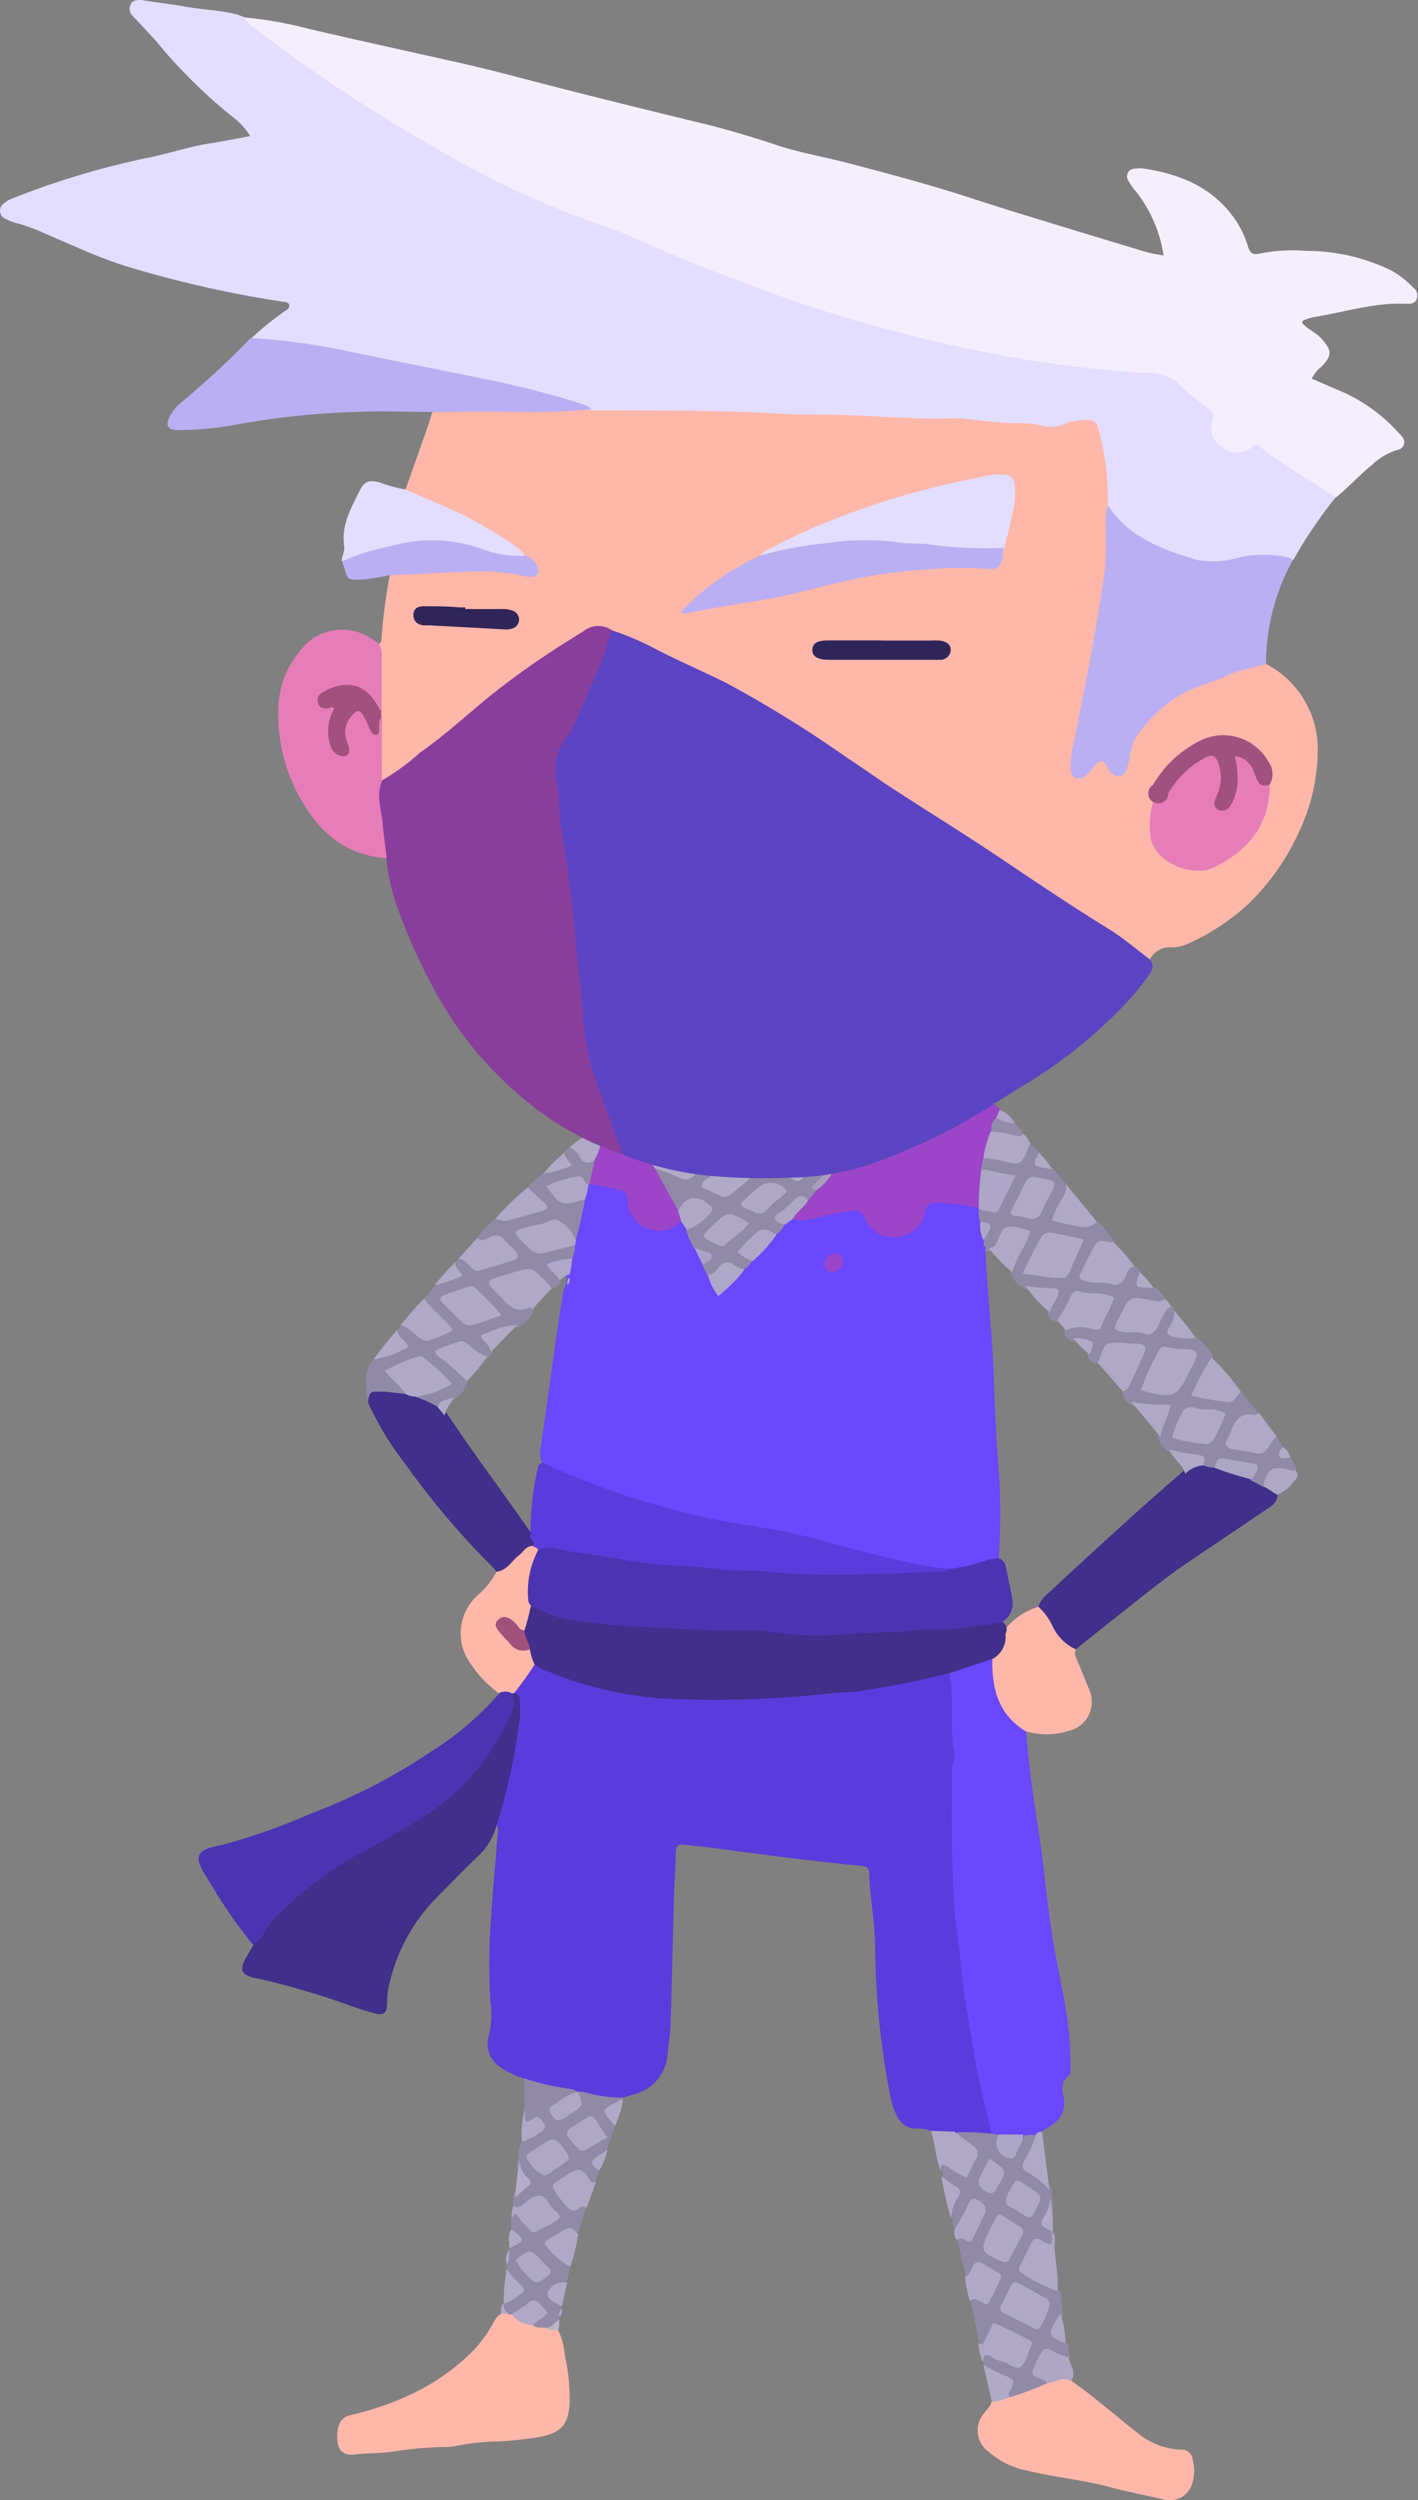 <svg xmlns="http://www.w3.org/2000/svg" viewBox="0 0 100.94 177.86"><rect x="0" y="0" width="100.94" height="177.86" fill="#808080" stroke="none"/><defs><style>.cls-1{fill:#593cdb;}.cls-2{fill:#6948ff;}.cls-3{fill:#402f8b;}.cls-4{fill:#4b34b2;}.cls-5{fill:#ffb7a9;}.cls-6{fill:#908aa7;}.cls-7{fill:#9c45c8;}.cls-8{fill:#afa9c7;}.cls-9{fill:#b0aac7;}.cls-10{fill:#afa8c7;}.cls-11{fill:#aea8c6;}.cls-12{fill:#ada7c4;}.cls-13{fill:#afa9c6;}.cls-14{fill:#b0aac6;}.cls-15{fill:#928ba9;}.cls-16{fill:#b3adc9;}.cls-17{fill:#aea9c5;}.cls-18{fill:#b0a5c8;}.cls-19{fill:#beb2c8;}.cls-20{fill:#aca6c7;}.cls-21{fill:#afa8c6;}.cls-22{fill:#aca6c5;}.cls-23{fill:#ada6c7;}.cls-24{fill:#ada6c6;}.cls-25{fill:#a99ec2;}.cls-26{fill:#afaac7;}.cls-27{fill:#afa8ca;}.cls-28{fill:#a0527d;}.cls-29{fill:#ada7c8;}.cls-30{fill:#aea7c7;}.cls-31{fill:#a9a3c5;}.cls-32{fill:#9a45ca;}.cls-33{fill:#5b44c3;}.cls-34{fill:#e3ddff;}.cls-35{fill:#f5eeff;}.cls-36{fill:#893e9c;}.cls-37{fill:#bbaff3;}.cls-38{fill:#e77db8;}.cls-39{fill:#a1517f;}.cls-40{fill:#2f2559;}.cls-41{fill:#a2517f;}.cls-42{fill:#302559;}</style></defs><g id="Layer_2" data-name="Layer 2"><g id="OBJECTS"><path class="cls-1" d="M66.26,151.6a2,2,0,0,0-1-.16,1.51,1.51,0,0,1-1.42-.92,5.22,5.22,0,0,1-.45-1.33,57.69,57.69,0,0,1-1.09-10.48c0-1.82-.37-3.62-.43-5.44,0-.41-.21-.5-.59-.53-3.4-.33-6.8-.77-10.19-1.23-.77-.1-1.56-.17-2.34-.27-.41-.05-.64,0-.65.53,0,1.13-.1,2.26-.13,3.39-.08,2.92-.14,5.84-.23,8.76,0,.75-.16,1.5-.22,2.25a3.17,3.17,0,0,1-2.4,2.83c-.23.08-.48.14-.72.21-1,.52-2,0-3-.18A1.63,1.63,0,0,1,41,149c-.84-.19-1.7-.27-2.53-.51a1.84,1.84,0,0,1-1.11-.59,6.89,6.89,0,0,1-1.69-.8,2,2,0,0,1-.87-2.3,6.53,6.53,0,0,0,.1-2.49,42.76,42.76,0,0,1,.08-6.2c.11-1.78.29-3.56.42-5.34,0-.33.15-.69-.11-1s-.07-.67,0-1a42.55,42.55,0,0,0,1.31-6.71,2.32,2.32,0,0,0-.12-1.47c.32-1,.63-1.92,1.75-2.26a28.12,28.12,0,0,0,8.34,2.16,64.79,64.79,0,0,0,9,0,74.65,74.65,0,0,0,8.68-1c.8-.16,1.61-.28,2.4-.49a1.24,1.24,0,0,1,1,0,4.76,4.76,0,0,1,.27,1.94c.18,2.89,0,5.77,0,8.65a92.9,92.9,0,0,0,2.51,20.81c.11.48.35,1,.09,1.47-.51.4-1.07.09-1.6.1-.37,0-.73,0-1.1,0A2.39,2.39,0,0,1,66.26,151.6Z"/><path class="cls-2" d="M70.57,151.77c-.41-1.86-.91-3.69-1.21-5.57s-.69-3.8-.88-5.73c-.14-1.46-.35-2.91-.53-4.36,0-.09,0-.19,0-.28-.24-3.25-.19-6.51-.2-9.77,0-.51.3-1,.19-1.48-.36-1.7,0-3.44-.31-5.14a.76.76,0,0,1,.13-.44,4.6,4.6,0,0,1,3-1,1.32,1.32,0,0,1,.23.88,4.67,4.67,0,0,0,1.74,3.74c.17.14.35.28.31.54.17,2.09.43,4.18.76,6.25.44,2.67.67,5.36,1.06,8,.23,1.59.59,3.15.87,4.72a27.31,27.31,0,0,1,.48,4.68c0,.31.07.69-.19.9-.54.44-.4.94-.3,1.52a1.81,1.81,0,0,1-.77,1.9c-.26.18-.52.34-.79.51a1.89,1.89,0,0,1-.5.33,4.19,4.19,0,0,1-.93.09c-.53,0-1.07,0-1.61,0A.73.73,0,0,1,70.57,151.77Z"/><path class="cls-3" d="M36.57,120.46A.44.44,0,0,1,37,121a8.22,8.22,0,0,1,0,1.22,42.33,42.33,0,0,1-1.63,7.55,4.7,4.7,0,0,1-1.44,2.38c-1,.95-2,2-3,3a12.88,12.88,0,0,0-3.29,6.35,5.74,5.74,0,0,0-.08.93c0,.83-.24,1-1.07.76s-1.54-.5-2.31-.77a57.12,57.12,0,0,0-5.88-1.68c-.15,0-.31-.05-.46-.1-.6-.21-.74-.49-.47-1.07.18-.4.43-.77.64-1.15a13.08,13.08,0,0,1,3.49-4,57.89,57.89,0,0,1,7.69-4.76,17.21,17.21,0,0,0,6.08-5.91,5.83,5.83,0,0,0,1.11-3.15A.2.2,0,0,1,36.57,120.46Z"/><path class="cls-4" d="M36.42,120.5a1.25,1.25,0,0,1,.1,1.08,16.1,16.1,0,0,1-2.71,4.47c-2,2.47-4.71,3.87-7.37,5.38a26.32,26.32,0,0,0-6.85,5,2.56,2.56,0,0,0-.58.73,3.07,3.07,0,0,1-1,1.2,38.15,38.15,0,0,1-3.28-4.78c-1-1.53-.78-2,1-2.31a42.73,42.73,0,0,0,6.38-2.24,41.28,41.28,0,0,0,8.44-4.33,21.81,21.81,0,0,0,5-4.24C35.8,120,36.11,120.16,36.42,120.5Z"/><path class="cls-5" d="M39.74,165.79a5.1,5.1,0,0,1,.47,1.81,13.48,13.48,0,0,1,.34,3c0,.15,0,.31,0,.47-.14,1.49-.63,2-2.13,2.3a24,24,0,0,1-3.27.33,16.35,16.35,0,0,0-2.79.33,4.06,4.06,0,0,1-.85.06,24.93,24.93,0,0,0-3.55.33c-.9.13-1.81.09-2.72.2S24,174.2,24,173.4s.22-1.45,1-1.59a22.45,22.45,0,0,0,3.91-1.31,15.62,15.62,0,0,0,4.71-3.21,8.59,8.59,0,0,0,1.31-1.72c.23-.33.34-.75.74-.95a.69.69,0,0,1,.52-.16,1.25,1.25,0,0,1,.26.07,5.05,5.05,0,0,0,1.52.72c.29.1.61.1.91.18S39.52,165.51,39.74,165.79Z"/><path class="cls-3" d="M90.94,106.34c0,.58-.48.84-.9,1.12-1.77,1.19-3.53,2.39-5.3,3.57s-3.47,2.59-5.17,3.92l-3,2.39c-.51.13-.83-.21-1.11-.52a8.92,8.92,0,0,1-1.55-2.51,2.26,2.26,0,0,1,.75-1c3.16-2.94,6.35-5.87,9.62-8.69a2,2,0,0,1,1.4-.61,6.07,6.07,0,0,1,.83.16c.84.24,1.67.53,2.5.81.37.16.72.36,1.09.53S90.83,105.88,90.94,106.34Z"/><path class="cls-6" d="M86.43,104.41a2.31,2.31,0,0,1-.78-.16,1.22,1.22,0,0,0-1-.61,3.42,3.42,0,0,1-1.53-.4,1.76,1.76,0,0,1-.68-1.06,1.09,1.09,0,0,1,0-.18c-.06-.62.75-1.23.28-1.72s-1.15-.07-1.72-.26c-.15,0-.31,0-.46-.1a1,1,0,0,1-.64-.89c.41-.83.72-1.72,1.18-2.53.29-.51.12-.66-.39-.67a5.75,5.75,0,0,1-.93,0,.92.92,0,0,0-1.16.66c-.09.23-.2.47-.48.53a.74.74,0,0,1-.7-.6c.45-1.18-.57-.84-1.08-1a.83.83,0,0,1-.59-.73c.31-.64.91-.4,1.4-.41a1.93,1.93,0,0,0,1.78-1.58c0-.29-.19-.28-.36-.32a10.35,10.35,0,0,0-1.67-.13c-.42,0-.55.33-.73.63s-.33,1-.87,1.16a.75.75,0,0,1-.71-.61c-.1-.51.6-.94.29-1.36s-.94-.08-1.41-.23c-.17-.06-.35-.1-.52-.17a1.88,1.88,0,0,1-1-1.11c0-.73.49-1.25.72-1.89.11-.3.58-.68,0-.94s-1-.3-1.34.37c-.19.43-.38.87-.94.92a.87.87,0,0,1-.28,0,.55.55,0,0,1-.28-.59c0-.45.77-1-.16-1.32a.79.79,0,0,1-.22-.89.46.46,0,0,1,.18-.21,1.91,1.91,0,0,0,2.1-1.7c.1-.42-.14-.46-.42-.56-.53-.18-1.13,0-1.61-.4a1,1,0,0,1,.26-.94,1.73,1.73,0,0,1,1.36,0c.73.17,1.35.19,1.66-.67a.34.34,0,0,1,.42-.27A1.56,1.56,0,0,1,74,82c-.09.71.48.88.93,1.14l1,1.14c.42.7-.13,1.19-.41,1.7s-.17.75.43.85a8,8,0,0,0,2.23.09,8.06,8.06,0,0,1,1.18,1.49c-1.26,0-1.51,1-1.93,1.91-.16.33,0,.56.31.62.55.08,1.11.1,1.66.14.37,0,.51-.29.69-.55s.29-.67.76-.43l.36.4a1,1,0,0,0,1,1.1,2.44,2.44,0,0,1,.73.77c-.23.66-.74.34-1.15.3-1.13-.12-1.53.13-1.87,1.2-.06.22-.14.41.1.58a2.09,2.09,0,0,0,2.49-.64,3.07,3.07,0,0,1,.49-.79c.13-.14.28-.26.47-.07l.24.34a2,2,0,0,1,.11.26c.16.42-.46.83-.08,1.21s.84.11,1.23.31l.26.11a4.3,4.3,0,0,1,1.13,1.34c-.11.92-.81,1.61-1,2.55A3.8,3.8,0,0,0,88.33,99l1.28,1.56c0,.51-.41.35-.67.4s-.65.12-.77.44-.79.85-.39,1.41a2.63,2.63,0,0,0,2.35,0c.23-.23.32-.64.77-.56l.44.72c-.08.42.24.59.52.78a1.2,1.2,0,0,1,.41.92.35.35,0,0,1-.32.15,1.53,1.53,0,0,0-1.94,1l-1-.52c.18-.62,0-1-.69-1S87,103.76,86.43,104.41Z"/><path class="cls-5" d="M76.25,169.37c1.65,1.14,3.14,2.48,4.72,3.71a5.2,5.2,0,0,0,3.11,1.2.75.75,0,0,1,.82.73,3,3,0,0,1,0,1.57,1.68,1.68,0,0,1-2.21,1.2c-1.28-.28-2.57-.54-3.84-.88-1.88-.49-3.83-.67-5.71-1.13a5.85,5.85,0,0,1-2.76-1.34,1.87,1.87,0,0,1-.32-2.76c.17-.26.45-.45.51-.78.32-.42.84-.39,1.27-.57.87-.35,1.75-.66,2.64-1C75.09,169.24,75.67,168.62,76.25,169.37Z"/><path class="cls-7" d="M70,82.37c-.07.31-.13.63-.2.94A3.32,3.32,0,0,1,69.67,86l0,0c-.72.27-1.42-.1-2.13-.12a1.37,1.37,0,0,0-1.55.87,2.41,2.41,0,0,1-4.27.45,1.38,1.38,0,0,0-1.6-.61c-.73.16-1.48.28-2.21.45a1.49,1.49,0,0,1-1.36-.12c-.31-.33,0-.56.15-.79s.48-.49.7-.75.4-.55.65-.8a7.36,7.36,0,0,0,1.15-1.28,4.08,4.08,0,0,1,1.22-1.08,23,23,0,0,1,8.69-3.67c.33-.06.68-.06,1-.11a1,1,0,0,1,1.08.56c.12.23,0,.43-.08.64a3.74,3.74,0,0,0-.34,1C70.5,81.18,70.52,81.87,70,82.37Z"/><path class="cls-3" d="M35.34,111.82a2.09,2.09,0,0,0-.23-.29,56.6,56.6,0,0,1-6.3-7.44,21,21,0,0,1-2.62-4.33c-.05-.9.06-1,.93-1.05a12.1,12.1,0,0,1,1.57.22,5.46,5.46,0,0,1,.88.24,5.91,5.91,0,0,1,1.64.74,5.32,5.32,0,0,1,.64.7c1.94,2.92,4.07,5.72,6.06,8.61.12.27.43.53.08.85a10.91,10.91,0,0,0-1.61,1.43C36.09,111.75,35.82,112.14,35.34,111.82Z"/><path class="cls-6" d="M74.54,169.55a21.1,21.1,0,0,1-2.66,1c-.33,0-.26-.23-.19-.37.33-.66-.08-.9-.59-1.11s-.89-.31-1.1-.8a.45.45,0,0,1,0-.16c-.19-.65.07-.82.67-.61.32.12.63.27,1,.4.83.33,1.61-.07,1.47-.93s-1.15-.77-1.75-1.17c-.33-.22-.58,0-.73.3a2.19,2.19,0,0,1-.43.72c-.19.21-.37.21-.51-.07l-.6-3c0-.53.39-.31.58-.22.92.4.84-.47,1.12-.86s.17-.73-.27-1-.94-.49-1.31.18a.35.35,0,0,1-.47.19c-.2-.87-.39-1.75-.59-2.62-.07-.15,0-.23.13-.28.29-.1.66.19.87-.18a5.93,5.93,0,0,0,.71-1.53.44.44,0,0,0-.26-.54c-.27-.13-.4.06-.52.26s-.29.63-.47.92-.2.63-.63.58a1.49,1.49,0,0,1-.2-.74,1.42,1.42,0,0,1,.15-1.33c.29-.48.23-.76-.27-1a1.37,1.37,0,0,1-.59-.7c0-.11,0-.23,0-.35-.17-.49-.1-.76.5-.55.15.06.27.17.41.22.32.12.58.72,1,.14s.48-1.15,0-1.64c-.33-.3-.86-.43-.91-1a16.62,16.62,0,0,1,2.64.12l.55.08c.12.21,0,.43,0,.65a.78.78,0,0,0,.57.68c.38.14.45-.22.59-.45a3,3,0,0,1,.52-.87l1-.06c.28.66-.24,1.11-.48,1.62s-.22.85.3,1.16a2,2,0,0,1,1.1,1.2c0,.18,0,.36,0,.53a1.65,1.65,0,0,1-.06,1.2,1,1,0,0,0,.25,1.27h0c.12,1,.12,1-.77.86s-.79.73-1.11,1.16-.13.67.26.93c.64.45,1.44.62,2,1.22h0c.22.28,0,.65.17.94,0,.25,0,.5,0,.75a.77.77,0,0,1,0,.27,1.17,1.17,0,0,0,.4,1.81.4.4,0,0,1,0,.15c.11.19,0,.43.14.61a.55.55,0,0,1,0,.18c-.28.25-.54.07-.77,0-.48-.22-.86-.3-1.17.28s-.4,1,.28,1.28A.29.29,0,0,1,74.54,169.55Z"/><path class="cls-6" d="M28.87,99.17C28.25,99.11,27.63,99,27,99s-.71,0-.81.78c-.09-1-.47-2.13.4-3.05.13-.09.28-.13.41-.21.42-.25.94-.33,1.34-.6.61-.42-.48-.83-.06-1.28l.24-.34c.3-.26.52,0,.74.14s.5.39.77.54a1.31,1.31,0,0,0,1.56-.32c.41-.42-.3-.62-.49-.92-.29-.46-1-.65-.91-1.34l.78-.93a1.08,1.08,0,0,1,.39-.25c.65-.27,1.34-.51,1.1-1.45l.18-.2c.26-.21.47-.06.67.09s.55.56,1,.44a15.73,15.73,0,0,0,2-.64c.22-.1.15-.31,0-.47-.42-.46-.81-1-1.58-.69-.26.1-.65.31-.78-.22a7.5,7.5,0,0,1,1.29-1.35,27.63,27.63,0,0,0,2.83-.66c.44-.11.48-.31.17-.65s-.71-.43-.7-.92a7.25,7.25,0,0,1,1.08-1c.24-.09.42-.34.66-.35.77,0,.91-.51.87-1.15a.9.9,0,0,1,.39-.36.51.51,0,0,1,.63.26,2.11,2.11,0,0,0,1.14.72,2,2,0,0,1-.3,1.58.43.43,0,0,1-.23.14,1.73,1.73,0,0,0-1.61-.1c-.27.12-.83,0-.73.47a1,1,0,0,0,.92.69c.34,0,.67-.16,1-.14a.39.39,0,0,1,.38.24,6.08,6.08,0,0,1-.7,2.77c-.18,0-.28-.09-.39-.2a2.56,2.56,0,0,0-3.31-.48c-.27.14-.29.28-.11.49a1.64,1.64,0,0,0,1.77.74c.63-.17,1.28-.59,2-.2a.84.84,0,0,1-.14.92c-.4.37-1,.28-1.49.54.08.39.55.58.53,1a.69.69,0,0,1-.64.62.53.53,0,0,1-.33-.17c-.94-1.39-2.16-.87-3.35-.48-.43.14-.48.38-.16.67.61.57,1.06,1.48,2.16,1.12a.34.34,0,0,1,.42.29,1.92,1.92,0,0,1-1.18,1.3c-.27.08-.55.09-.82.19-.42.14-.93.16-1.22.46s.41.65.25,1.08a.62.62,0,0,1-.29.43c-.35.15-.59-.07-.85-.24-1.12-.75-1.12-.75-2.41-.16.39.87,1.51,1.1,1.82,2a2,2,0,0,1-.9,1.29,8.22,8.22,0,0,1-1.28.58,10.23,10.23,0,0,0-1.55-.7c.6-.51,1.49-.42,2.13-1A6.87,6.87,0,0,0,30.12,97a3.5,3.5,0,0,0-2.11.52c-.19.25,0,.39.15.56C28.42,98.4,29,98.59,28.87,99.17Z"/><path class="cls-6" d="M38.87,165.61c-.32-.05-.68.06-.95-.21-.09-.28.15-.38.3-.51s.47-.29.23-.6a.56.56,0,0,0-.81-.2c-.39.21-.69.66-1.23.56l-.19,0c-.41-.1-.6-.3-.37-.72h0c.27-.39.86-.51,1-.95s-.51-.65-.64-1.07a1.41,1.41,0,0,0-.14-.44c0-.12,0-.25,0-.37.16-.3,0-.66.15-1a.41.41,0,0,1,0-.16.87.87,0,0,0,.16-1.34l0-.75c.1-.25.16-.6.54-.24.21.19.38.41.59.6.39.35,1.73,0,1.83-.45s-.39-.66-.61-1a.58.58,0,0,0-.83-.17,6.52,6.52,0,0,1-.8.48c-.22.08-.56.34-.58-.2,0-.18,0-.36,0-.55s.05-.32.17-.41c.52-.4.67-.81.21-1.37a.89.89,0,0,1,0-.88,2.87,2.87,0,0,1,.2-1.3,4.07,4.07,0,0,1,1-.8.36.36,0,0,0,.2-.38A.27.27,0,0,0,38,151c-1.06.33-.77-.36-.68-.9,0-.75,0-1.5,0-2.24a18.1,18.1,0,0,0,3.41.77c.11,0,.21.11.32.17a10,10,0,0,1-1.35,1c-.18.14-.35.31-.2.55s.36.14.58.07a1.37,1.37,0,0,0,1-1.61,2.59,2.59,0,0,1,.63.06,9,9,0,0,0,2.63.35.24.24,0,0,1,0,.15c-.05,0-.08.1-.14.13a1.1,1.1,0,0,0-.44,1.76l-.56,1.69c-.26.48-1,.78-.57,1.51a1.7,1.7,0,0,0-.21.76c-.31.48-.5.06-.71-.12a1.42,1.42,0,0,0-2,.4c-.2.46.69,1.43,1.3,1.4.26,0,.6-.29.67.23a12.93,12.93,0,0,1-.61,1.85c-.17.08-.29-.05-.43-.09a1.33,1.33,0,0,0-1.42.65c-.28.42.35.62.56.93s.78.28.76.81a3.77,3.77,0,0,1-.22,1.1c-.11.07,0,0-.07.07-1.09.63-1.09.63-.31,1.64a.37.37,0,0,1,0,.18c-.14.18,0,.42-.15.59a1,1,0,0,1,0,.17C39.59,165.36,39.43,165.8,38.87,165.61Z"/><path class="cls-5" d="M73.92,114.31a4.36,4.36,0,0,1,1,1.36,3.32,3.32,0,0,0,1.67,1.67c-.17.29,0,.54.1.8.29.69.57,1.39.85,2.08A2.12,2.12,0,0,1,76,123.16a5.14,5.14,0,0,1-3,0c-1.92-1.18-2.4-3-2.36-5.12a6.7,6.7,0,0,0,.69-1.84A4.86,4.86,0,0,1,73.92,114.31Z"/><path class="cls-5" d="M35.34,111.82c.77-.09,1.08-.79,1.62-1.19.31-.24.5-.67,1-.65.28,0,.47.12.43.45a7.74,7.74,0,0,0-.44,3.81,3.5,3.5,0,0,1-.44,1.67c-.48.4-.71-.07-1-.3s-.48-.41-.73-.17,0,.51.17.72a2.41,2.41,0,0,0,1.84,1.08c.23.35.47.69.29,1.14a21.85,21.85,0,0,1-1.49,2.08.28.28,0,0,0-.15,0,1,1,0,0,0-.93,0,7.72,7.72,0,0,1-2-2.09,3.64,3.64,0,0,1,.46-4.85A5.57,5.57,0,0,0,35.34,111.82Z"/><path class="cls-6" d="M58.13,84.66l-.59.73c-.89-.14-1.29.62-1.84,1.06-.35.29.15.45.23.67.09.47-.17.69-.56.82a1.71,1.71,0,0,0-2,.56c-.39.45-.42.69.11,1a.47.47,0,0,1,.22.29.71.71,0,0,1-.58.68.8.8,0,0,1-.55-.07,1.07,1.07,0,0,0-1.49.21.6.6,0,0,1-.68.18.83.83,0,0,1-.41-.81c.8-.92-.39-.74-.61-1.09a1.76,1.76,0,0,1-.53-1.36c.24-.39.69-.51,1-.83s.69-.41.34-.79A.93.93,0,0,0,49,85.61c-.28.15-.4.48-.71.59a6.19,6.19,0,0,1-1.69-3.06c.48-.31.84.06,1.21.24.56.26,1.09.47,1.65,0a.86.86,0,0,1,.63-.14c.3,0,.7-.16.87.14s-.17.5-.37.69-.14.4.11.57c.94.59,2.21-.14,2.56-1.49a6.44,6.44,0,0,1,1.86-.21c.33-.16.53-.05.76.25a1,1,0,0,0,1.59.14,4.19,4.19,0,0,1,1.43-1,2.61,2.61,0,0,1,1.51-.18,4.92,4.92,0,0,1-1.08,1.15C58.9,83.77,58.27,84,58.13,84.66Z"/><path class="cls-7" d="M46.62,83.13l1.66,3a.71.71,0,0,1,.34.79,1.82,1.82,0,0,1-2,.83,2.2,2.2,0,0,1-2-1.67c-.18-1-.79-1.31-1.66-1.43a1.58,1.58,0,0,1-1-.4l.36-1.7c.1-.83,0-1.75,1.11-2a1.89,1.89,0,0,1,1.47.49,7.54,7.54,0,0,1,1.55,1.74C46.52,82.86,46.71,82.91,46.62,83.13Z"/><path class="cls-8" d="M80.76,90.11c-.48,0-.52.49-.68.81s-.52.62-1,.43-1.19,0-1.76-.2-.57-.19-.33-.71.52-1.07.8-1.59.38-.68,1.18-.48l.28,0A11.41,11.41,0,0,1,80.76,90.11Z"/><path class="cls-8" d="M83.36,93c-.22,0-.33.15-.42.32-.16.34-.35.67-.5,1s-.44.76-1,.56-1.06,0-1.59-.13-.57-.19-.35-.69l.21-.42c.71-1.44.71-1.44,2.3-1.12.3.06.62.17.87-.12A1.07,1.07,0,0,1,83.36,93Z"/><path class="cls-8" d="M69.64,166.71c.15.07.29.15.39-.06.22-.44.44-.89.68-1.4a25.44,25.44,0,0,1,2.58,1.24c.18.08.19.22.12.38-.24.51-.35,1.16-.73,1.49s-.92-.32-1.43-.38a1.88,1.88,0,0,1-.67-.32c-.5-.29-.59,0-.61.41A4.92,4.92,0,0,1,69.64,166.71Z"/><path class="cls-9" d="M46.62,83.13l-.21-.37a3.89,3.89,0,0,1,1.4.15,31.58,31.58,0,0,0,3.64.35c.56.09,1.17-.19,1.77-.12.22.22.46.4.1.75S52.4,84.64,52,85a.72.72,0,0,1-.87,0l-1.19-.56c0-.59.72-.59.93-1.1-.52-.15-1-.24-1.41.23s-.73.37-1.16.2A9.85,9.85,0,0,0,46.62,83.13Z"/><path class="cls-8" d="M90.9,102.22a.85.85,0,0,0-.33.32c-.65,1-.66,1-1.77.71a11.36,11.36,0,0,1-1.19-.19c-.3-.11-.49-.27-.28-.62a4.62,4.62,0,0,0,.33-.67c.27-.79.71-1.3,1.63-1.1.13,0,.24-.07.32-.16Z"/><path class="cls-8" d="M67.93,151.65l1.33,1a.68.68,0,0,1,.2,1c-.24.4-.43.83-.65,1.27a5.31,5.31,0,0,1-1.39-.82c-.46-.27-.43.08-.45.36-.38-.92-.38-1.94-.71-2.87Z"/><path class="cls-8" d="M75.28,163a11.29,11.29,0,0,1-2.57-1.3c-.21-.12-.22-.27-.12-.47.25-.5.52-1,.75-1.51s.45-.56.87-.29a.94.94,0,0,0,.61.21c.17-.25,0-.54.1-.81.06.11.16.22.15.33C75,160.4,75.37,161.66,75.28,163Z"/><path class="cls-8" d="M34,88.06c.38.37.71,0,1-.1a.74.74,0,0,1,.85.18c.25.28.53.53.79.81s.36.55-.13.72c-.77.26-1.56.46-2.33.72-.31.1-.46-.06-.65-.23s-.46-.61-.9-.61C33.09,89.05,33.53,88.55,34,88.06Z"/><path class="cls-8" d="M88.33,99c-.14.17-.27.34-.42.51a.54.54,0,0,1-.57.23,20.75,20.75,0,0,1-2.55-.45,16.81,16.81,0,0,1,1.46-2.71A17.14,17.14,0,0,1,88.33,99Z"/><path class="cls-8" d="M30.19,92.38c.57.83,1.42,1.39,2.06,2.24a7.77,7.77,0,0,1-1.77.75c-.25.1-.46-.09-.67-.24-.42-.29-.75-.74-1.29-.85A21.41,21.41,0,0,1,30.19,92.38Z"/><path class="cls-8" d="M41.73,157.12a.28.28,0,0,0-.47-.05c-.38.34-.67.17-.95-.14a6.63,6.63,0,0,1-.59-.72c-.51-.73-.53-.74.24-1.22.39-.24.8-.61,1.21-.62s.66.51.93.85c.1.12.22,0,.33,0C42.2,155.84,42,156.48,41.73,157.12Z"/><path class="cls-10" d="M70,82.37a7.21,7.21,0,0,1,.53-1.88c.8-.44,1.52.11,2.28.17.29.17.4.49.57.74-.23.15-.23.44-.33.65-.37.75-.48.81-1.32.64A10.14,10.14,0,0,0,70,82.37Z"/><path class="cls-11" d="M36.58,156.89c.14.2.28.16.48.05.45-.27.82-.79,1.37-.74s.67.78,1.1,1.09a.75.75,0,0,1,.34.45c-.44.51-1.12.66-1.64,1-.2.15-.35.07-.49-.08-.3-.31-.62-.62-.9-1s-.26.1-.4.11A1.4,1.4,0,0,1,36.58,156.89Z"/><path class="cls-8" d="M68.69,162c.36-.15.42-.52.59-.81a.4.4,0,0,1,.62-.17.3.3,0,0,0,.08,0c1.56,1.07,1.57.42.73,2.17-.12.25-.25.49-.37.71-.5.1-.8-.59-1.3-.22A7.73,7.73,0,0,1,68.69,162Z"/><path class="cls-12" d="M74.54,169.55l-.13-.13c-.3-.26-1-.26-.9-.68a4.21,4.21,0,0,1,.71-1.5c.15-.24.45-.14.69,0a4.07,4.07,0,0,0,1.12.46c.22.55.58,1.08.22,1.71C75.63,169,75.11,169.51,74.54,169.55Z"/><path class="cls-8" d="M78.09,86.93a1.33,1.33,0,0,1-1.21.33,16,16,0,0,1-2-.45,5.59,5.59,0,0,1,.74-1.56,1.36,1.36,0,0,0,.26-1Z"/><path class="cls-8" d="M37.57,84.48l1.23,1.15c.22.2.19.4-.1.49-.9.26-1.8.53-2.71.74-.22,0-.48-.1-.72-.15A18.64,18.64,0,0,1,37.57,84.48Z"/><path class="cls-8" d="M74.7,155.78a6.59,6.59,0,0,0-1.61-1.27c-.36-.22-.36-.42-.2-.76a9.28,9.28,0,0,0,.89-1.95.42.42,0,0,1,.4-.14C74.36,153,74.53,154.41,74.7,155.78Z"/><path class="cls-11" d="M67.93,158.6a10,10,0,0,0,1-1.79c.14-.23.21-.53.61-.33s.72.54.6.91a6.68,6.68,0,0,1-.31.67l-.68,1.39c-.38.16-.65-.49-1-.08C67.89,159.15,67.94,158.87,67.93,158.6Z"/><path class="cls-8" d="M40.59,161.27A5.54,5.54,0,0,1,39,159.93c-.25-.25-.32-.45.06-.65s.58-.36.88-.52c.68-.38.69-.38,1.22.21A13,13,0,0,1,40.59,161.27Z"/><path class="cls-9" d="M70,168.23a11.35,11.35,0,0,0,1.64.81c.57.32.57.31.34.89-.07.18-.3.35-.1.58a3.74,3.74,0,0,1-1.27.38C70.41,170,70.21,169.12,70,168.23Z"/><path class="cls-10" d="M43.39,80.53a1.44,1.44,0,0,0-.64.86,3.3,3.3,0,0,1-.47,1.19c-.41.21-.74.23-1-.25a1.68,1.68,0,0,0-.72-.7A3.68,3.68,0,0,1,43.39,80.53Z"/><path class="cls-11" d="M90,105.76a1.48,1.48,0,0,1,0-.37c.29-.89.62-1.08,1.52-.88a3,3,0,0,0,.72.13c.27.34,0,.59-.18.81a2.66,2.66,0,0,1-1.15.89Z"/><path class="cls-9" d="M58.86,82.36a12.94,12.94,0,0,1-1.55,1.31c-.22.14-.38.49-.7.3s-1-.21-1.06-.76c-.06-.37-.32-.2-.47-.28a8.83,8.83,0,0,1,2.11-.32A5.24,5.24,0,0,1,58.86,82.36Z"/><path class="cls-9" d="M28.28,94.62c0,.43.39.62.62.91s.13.37-.1.45a7.1,7.1,0,0,1-2.21.73A24.12,24.12,0,0,1,28.28,94.62Z"/><path class="cls-13" d="M37.35,150.1c.07.27-.08.56.1.81a.49.49,0,0,0,.44-.14c.42-.38.6,0,.81.25s0,.55-.22.67a4.88,4.88,0,0,1-1.32.69A6.27,6.27,0,0,1,37.35,150.1Z"/><path class="cls-13" d="M85.12,95.19a5.46,5.46,0,0,1-1.56-.08c-.4-.12-.6-.26-.34-.69a2,2,0,0,0,.38-1.12A15.34,15.34,0,0,1,85.12,95.19Z"/><path class="cls-14" d="M36.06,161.43a7.91,7.91,0,0,0,1.06,1.18c.23.24.22.42-.07.59a3.61,3.61,0,0,1-1.2.69A15.51,15.51,0,0,1,36.06,161.43Z"/><path class="cls-9" d="M67,154.82a10.64,10.64,0,0,0,1,.7c.37.2.41.41.23.76a2.72,2.72,0,0,0-.52,1.58A26.29,26.29,0,0,1,67,154.82Z"/><path class="cls-15" d="M72.85,80.66c-.15.23-.35.18-.57.13a9.15,9.15,0,0,0-1.71-.3,1.25,1.25,0,0,1,.34-1,1.71,1.71,0,0,1,1.34.4Z"/><path class="cls-9" d="M40,164.08l-.16-.08c-.39-.24-1-.46-.84-.94a1.18,1.18,0,0,1,1.19-.68h.19C40.24,162.94,40.12,163.51,40,164.08Z"/><path class="cls-11" d="M75.85,166.72c-1.26-.51-1.28-.57-.6-1.81a2,2,0,0,1,.24-.27A6.68,6.68,0,0,1,75.85,166.72Z"/><path class="cls-9" d="M43.77,151.25c-1-1.27-1.06-1,.39-1.86a.54.54,0,0,1,.19,0A6.58,6.58,0,0,1,43.77,151.25Z"/><path class="cls-16" d="M37,153.68a1.55,1.55,0,0,0,.46,1.15c.45.45.41.5-.11.91l-.69.6A26.49,26.49,0,0,1,37,153.68Z"/><path class="cls-9" d="M40.18,82c0,.39.36.56.5.93a8.2,8.2,0,0,1-2,.57A10.85,10.85,0,0,1,40.18,82Z"/><path class="cls-9" d="M32.46,89.75c-.1.42.24.66.48,1a10.7,10.7,0,0,1-2,.68A16,16,0,0,1,32.46,89.75Z"/><path class="cls-14" d="M74.93,158.78c-.91-.46-1-.51-.46-1.3a2.57,2.57,0,0,0,.27-1.17A8.93,8.93,0,0,1,74.93,158.78Z"/><path class="cls-17" d="M42.64,154.45c-.67-.57-.67-.65,0-1.1l.61-.41A5,5,0,0,1,42.64,154.45Z"/><path class="cls-9" d="M36.41,158.6c1,.76,1,.82-.16,1.34C36.26,159.49,36.12,159,36.41,158.6Z"/><path class="cls-9" d="M82.1,91.61H82c-1.24,0-1.24,0-.88-1.11A5.4,5.4,0,0,1,82.1,91.61Z"/><path class="cls-9" d="M74.88,83.15a2.9,2.9,0,0,1-1.18-.27c-.12-.36.17-.58.25-.87A6,6,0,0,1,74.88,83.15Z"/><path class="cls-18" d="M72.25,79.93a3,3,0,0,1-1.34-.4c.08-.19.16-.38.25-.57A2.07,2.07,0,0,1,72.25,79.93Z"/><path class="cls-14" d="M91.86,103.72h-.19c-.21,0-.5.08-.61-.14s.08-.47.28-.63A1.32,1.32,0,0,1,91.86,103.72Z"/><path class="cls-19" d="M38.87,165.61c.42,0,.61-.42.94-.59,0,.26,0,.51-.07.77C39.45,165.74,39.12,165.86,38.87,165.61Z"/><path class="cls-14" d="M35.85,163.89a.74.74,0,0,0,.37.72h-.55C35.68,164.36,35.59,164.08,35.85,163.89Z"/><path class="cls-14" d="M36.22,160.1c0,.33.1.67-.15,1A1.17,1.17,0,0,1,36.22,160.1Z"/><path class="cls-9" d="M39.83,164.85a.56.56,0,0,1,.15-.59A.63.63,0,0,1,39.83,164.85Z"/><path class="cls-3" d="M37.33,116a14.32,14.32,0,0,0,.44-1.68.65.65,0,0,1,.72,0c1.78.85,3.72.82,5.62,1,2.78.3,5.57.29,8.36.39a63.87,63.87,0,0,0,6.77.39c3.75-.27,7.52-.27,11.26-.76a1.73,1.73,0,0,1,.75,0,.61.61,0,0,1,.32.89A1.79,1.79,0,0,1,70.7,118l-3,1a59.08,59.08,0,0,1-6.33,1.27c-.7.14-1.43.1-2.15.19a75.41,75.41,0,0,1-12,.38,26.14,26.14,0,0,1-8.63-2.11,2.69,2.69,0,0,1-.55-.35,4.23,4.23,0,0,1-.33-1.1C37.36,116.91,37,116.52,37.33,116Z"/><path class="cls-20" d="M72.83,151.86a1.37,1.37,0,0,1-.33.94c-.2.28-.11.93-.74.72A1.09,1.09,0,0,1,71,152.1c0-.08.08-.16.12-.25Z"/><path class="cls-21" d="M36.41,164.65a12.9,12.9,0,0,0,1.15-.78.55.55,0,0,1,.92.09c.14.2.38.32.48.6-.25.38-.75.48-1,.84A2,2,0,0,1,36.41,164.65Z"/><path class="cls-22" d="M86.43,104.41c.3-.74.3-.73,1-.6.52.1,1,.19,1.57.27s.65.17.39.71a.93.93,0,0,1-.33.45A23.81,23.81,0,0,1,86.43,104.41Z"/><path class="cls-8" d="M84.37,104.85c-.19-.7-.89-1.06-1.13-1.73a13.31,13.31,0,0,0,2,.38c.55.11.56.08.43.75A2,2,0,0,0,84.37,104.85Z"/><path class="cls-2" d="M70.14,88.74c.12,3.14.52,6.27.61,9.41.06,2.14.18,4.27.34,6.4a44.3,44.3,0,0,1,0,6.31,9.27,9.27,0,0,1-3.57,1A82.55,82.55,0,0,1,57,109.53c-1.13-.29-2.28-.47-3.43-.65a56.06,56.06,0,0,1-14-4.15,1.76,1.76,0,0,1-1-.69,1.61,1.61,0,0,1-.1-.92c.55-3.68,1-7.37,1.59-11a3.69,3.69,0,0,1,.11-.45,3,3,0,0,0,.17-.73c0-.09,0-.19,0-.29a1.8,1.8,0,0,1,.4-1.06c.06-.32.25-.61.18-1a.27.27,0,0,1,.06-.37,27.18,27.18,0,0,0,.65-2.84.94.94,0,0,1,.26-1.12h0a11.69,11.69,0,0,1,2.2.41.68.68,0,0,1,.6.7,2.13,2.13,0,0,0,1.75,2.14,2.06,2.06,0,0,0,2-.61c.41,0,.45.25.39.57a5.65,5.65,0,0,0,.57,1.31c.33.31.7.6.56,1.14.12.26.25.51.37.76.85,1.06.86,1.06,1.93.09a7.51,7.51,0,0,1,.68-.47,1.25,1.25,0,0,0,.58-.58,4.38,4.38,0,0,1,1.7-1.89,1.18,1.18,0,0,0,.61-.72c0-.3.18-.51.54-.4a2.35,2.35,0,0,0,1.46,0c.9-.24,1.83-.38,2.74-.56a.81.81,0,0,1,1,.53A2.11,2.11,0,0,0,63.86,88a2.15,2.15,0,0,0,2-1.8.69.69,0,0,1,.79-.61,9.8,9.8,0,0,1,3,.38c.07.32-.08.67.19,1s.22.86.21,1.31C70,88.4,70,88.6,70.14,88.74Z"/><path class="cls-8" d="M77.15,88.19c-.37.83-.72,1.6-1.05,2.37-.13.29-.3.37-.65.36-.85,0-1.67-.2-2.64-.31A23.08,23.08,0,0,1,74.14,88a.62.62,0,0,1,.74-.28A19.38,19.38,0,0,1,77.15,88.19Z"/><path class="cls-8" d="M81.23,98.9a15,15,0,0,1,1.25-2.78c.1-.22.29-.38.52-.3a6.44,6.44,0,0,0,1.57.16c.65.08.74.27.47.85-.17.37-.36.73-.54,1.09-.67,1.33-1,1.5-2.48,1.2C81.78,99.07,81.54,99,81.23,98.9Z"/><path class="cls-8" d="M75.86,94.64l-.6-.72a7.57,7.57,0,0,0,.91-1.62c.14-.25.29-.55.62-.44.81.27,1.69,0,2.51.44-.18.73-.66,1.36-.91,2.08-.1.28-.38.23-.65.18A2.55,2.55,0,0,0,75.86,94.64Z"/><path class="cls-8" d="M79.94,99l-1.83-2.08c.35-.41.3-1.14.78-1.33a4,4,0,0,1,1.55,0c.19,0,.38,0,.56,0,.56.08.64.23.42.73s-.56,1.26-.85,1.88C80.42,98.52,80.33,98.88,79.94,99Z"/><path class="cls-13" d="M83.45,102.28a5.87,5.87,0,0,1,.69-1.75.6.6,0,0,1,.58-.4,1.17,1.17,0,0,1,.27,0c.71.31,1.53-.08,2.25.45a12.75,12.75,0,0,1-.85,1.8.6.6,0,0,1-.72.33A9.89,9.89,0,0,1,83.45,102.28Z"/><path class="cls-8" d="M71.92,86.28c.36-.71.74-1.49,1.14-2.27a.52.52,0,0,1,.63-.25c1.63.24,1.64.23.81,1.7-.23.4-.3.93-.72,1.18s-.9-.16-1.37-.12A.45.45,0,0,1,71.92,86.28Z"/><path class="cls-23" d="M69.67,86a21.75,21.75,0,0,1,.17-2.67c.27-.2.53-.07.8,0,.51.11,1,.19,1.66.31-.42.85-.8,1.62-1.19,2.39a.34.34,0,0,1-.45.21C70.33,86.11,70,86.2,69.67,86Z"/><path class="cls-8" d="M72.05,90.52a13.66,13.66,0,0,1-1.67-1.73c.49,0,.58-.41.72-.75.34-.77.47-.86,1.25-.73a1.91,1.91,0,0,1,.45.13c.17,0,.38,0,.53.24C73,88.65,72.33,89.5,72.05,90.52Z"/><path class="cls-13" d="M82.61,102.23l-2.06-2.48a18.11,18.11,0,0,0,2.78.19C83.21,100.82,82.67,101.45,82.61,102.23Z"/><path class="cls-13" d="M74.71,93.33A8.49,8.49,0,0,1,73,91.47a10.27,10.27,0,0,0,1.75.17c.69,0,.74.13.44.78C75,92.73,74.86,93,74.71,93.33Z"/><path class="cls-14" d="M77.54,96.35a6.42,6.42,0,0,1-1.13-1.14,2.43,2.43,0,0,1,1.37.27A1.53,1.53,0,0,1,77.54,96.35Z"/><path class="cls-23" d="M70,88.22a2.28,2.28,0,0,1-.21-1.31c.81.16.83.19.52.85A4.63,4.63,0,0,1,70,88.22Z"/><path class="cls-24" d="M56.43,86.72l-.54.4a2.12,2.12,0,0,1-.36-.1c-.47-.25-.5-.42-.07-.72a5.89,5.89,0,0,0,1.06-.92c.36-.41.69-.36,1,0C57.27,85.92,56.7,86.19,56.43,86.72Z"/><path class="cls-25" d="M58.13,84.66c-.17,0-.47-.16-.28-.31.46-.36.78-.94,1.44-1A3.38,3.38,0,0,1,58.13,84.66Z"/><path class="cls-1" d="M38.66,104.07a55.37,55.37,0,0,0,12.9,4.16c1.5.28,3,.46,4.51.78s3.09.77,4.62,1.18c1.69.45,3.39.86,5.11,1.19.57.12,1.17.17,1.75.25-.11.52-.55.44-.9.46a128.63,128.63,0,0,1-17-.25c-3.7-.3-7.33-1-11-1.42a.82.82,0,0,1-.35-.13c0-.19-.26-.18-.36-.31.25-.3-.19-.39-.18-.62a21,21,0,0,1,.53-4.93A.37.37,0,0,1,38.66,104.07Z"/><path class="cls-8" d="M28.87,99.17c-.38-.62-1-1-1.46-1.65a11,11,0,0,1,2.33-1,.49.49,0,0,1,.52.16,12.57,12.57,0,0,1,1.91,1.77,6.49,6.49,0,0,1-2.58.91A1.52,1.52,0,0,1,28.87,99.17Z"/><path class="cls-26" d="M32.31,99.39c-.17.46-.6.8-.65,1.32l-.52-.62C31.34,99.53,31.92,99.62,32.31,99.39Z"/><path class="cls-8" d="M74.69,164.07a5.39,5.39,0,0,1-.67,1.52c-.14.18-.32.15-.5,0l-2-1a.43.43,0,0,1-.2-.69c.21-.39.4-.79.59-1.18s.35-.43.67-.24c.63.35,1.27.69,1.89,1.05A.46.46,0,0,1,74.69,164.07Z"/><path class="cls-8" d="M71.16,157.52l1.41.87a.46.46,0,0,1,.16.72,15.77,15.77,0,0,0-.84,1.57c-.15.3-.34.29-.61.18-1.47-.61-1.54-.79-.83-2.2.17-.34.34-.67.52-1C71,157.61,71.07,157.59,71.16,157.52Z"/><path class="cls-11" d="M72.38,155.11a2.17,2.17,0,0,1,.35.15l.62.41c.87.58.87.58.38,1.51-.36.68-.36.69-1,.31a.72.72,0,0,1-.24-.14c-.26-.3-.88-.28-.89-.73s.37-.91.6-1.35C72.19,155.2,72.3,155.16,72.38,155.11Z"/><path class="cls-11" d="M70.38,153.62l.15,0c1.17.82,1.17.82.46,2-.16.29-.3.54-.71.33s-.73-.54-.58-.91S70.15,154.1,70.38,153.62Z"/><path class="cls-8" d="M39.25,91.67l-1.33,1.45c-.08,0-.19-.14-.23-.11-.84.42-1.4,0-1.91-.6-.23-.29-.54-.52-.79-.8s-.29-.51.17-.66c.71-.24,1.43-.45,2.15-.63a1,1,0,0,1,1,.31C38.63,91,39.05,91.23,39.25,91.67Z"/><path class="cls-8" d="M35.71,93.57c-.71.24-1.29.46-1.88.64a.87.87,0,0,1-1-.19c-.44-.45-.89-.88-1.33-1.33-.24-.24-.19-.45.12-.56.56-.21,1.13-.38,1.69-.58a.47.47,0,0,1,.58.14A21.89,21.89,0,0,1,35.71,93.57Z"/><path class="cls-8" d="M41,88.23l-.06.37c-.69.16-1.39.3-2.08.5a1.09,1.09,0,0,1-1.25-.36,7.51,7.51,0,0,1-.93-1c.15-.34.47-.31.72-.4a11.25,11.25,0,0,1,1.18-.27c.41-.08.83-.51,1.22-.21A2.82,2.82,0,0,1,41,88.23Z"/><path class="cls-8" d="M34.69,96.52a15,15,0,0,1-1.45,1.74,17.83,17.83,0,0,0-2-1.74c-.11-.1-.26-.17-.26-.43a11.32,11.32,0,0,1,1.69-.63c.27-.12.46.05.67.2A3.78,3.78,0,0,0,34.69,96.52Z"/><path class="cls-11" d="M41.88,84.27a4.34,4.34,0,0,1-.26,1.12l-.19,0c-1.53.39-1.53.39-2.53-1a8,8,0,0,1,2.27-.7C41.52,83.64,41.57,84.18,41.88,84.27Z"/><path class="cls-9" d="M36.8,94.27c-.62.64-1.24,1.28-1.85,1.93a1.37,1.37,0,0,0-.42-.71c-.4-.46-.4-.49.22-.69A5.41,5.41,0,0,1,36.8,94.27Z"/><path class="cls-27" d="M40.54,90.68c-.32,0-.47.28-.7.4-.22-.42-.68-.64-.91-1.13a5,5,0,0,1,1.8-.4A6.2,6.2,0,0,1,40.54,90.68Z"/><path class="cls-11" d="M38.74,154.79a2.93,2.93,0,0,1-1.27-1.29c0-.2.11-.27.24-.36.37-.24.72-.5,1.1-.72.54-.32.7-.29,1.13.19a2.37,2.37,0,0,1,.23.3c.46.66.46.66-.22,1.13l-.85.58A3.52,3.52,0,0,1,38.74,154.79Z"/><path class="cls-11" d="M43.21,152.05l-1.47.88a.46.46,0,0,1-.65-.13c-1-1.1-1-1.1.26-1.88l.48-.29a.36.36,0,0,1,.55.13Z"/><path class="cls-11" d="M36.71,160.77l.32-.24c.72-.49.72-.49,1.32.09a3.68,3.68,0,0,1,.39.4c.18.27.78.49.26.88-.71.54-.8.66-1.34.12A4.43,4.43,0,0,1,36.71,160.77Z"/><path class="cls-11" d="M41.13,148.8c.43,1,.43,1-.6,1.64-.13.09-.25.18-.39.26-.47.24-.57.18-.9-.29s0-.55.27-.72a4.59,4.59,0,0,1,1.62-.89Z"/><path class="cls-4" d="M38.3,110.29c.81-.43,1.6,0,2.38.1,1.52.18,3,.46,4.53.7,2,.34,4.12.27,6.15.56,1.16.17,2.32,0,3.47.19a51,51,0,0,0,7.52.12c1.59,0,3.19-.13,4.78-.15a.51.51,0,0,0,.42-.18,14.48,14.48,0,0,0,2.68-.62,2.85,2.85,0,0,1,.91-.15.84.84,0,0,1,.45.56c.16.76.33,1.52.46,2.29a1.54,1.54,0,0,1-.73,1.69c-.94.23-1.91.27-2.86.42-1.43.23-2.89-.06-4.29.32a.61.61,0,0,1-.19,0c-2.16-.09-4.31.28-6.47.2A32.13,32.13,0,0,1,54,116a4.9,4.9,0,0,0-.94,0c-2.47.06-4.94-.18-7.41-.25a50.06,50.06,0,0,1-5.3-.53,10,10,0,0,1-2-.74l-.53-.18c-.07-.14-.21-.27-.21-.41A6.34,6.34,0,0,1,38.3,110.29Z"/><path class="cls-28" d="M37.33,116c0,.49.36.86.4,1.33a1.16,1.16,0,0,1-1.42-.39c-.27-.3-.56-.58-.81-.9s-.32-.56,0-.84.57-.16.86,0a2.17,2.17,0,0,1,.58.59A.56.56,0,0,0,37.33,116Z"/><path class="cls-11" d="M56,84.76a3,3,0,0,1-.35.38,7.67,7.67,0,0,0-1.15,1,.58.58,0,0,1-.77.1c-.19-.1-.4-.16-.6-.25-.5-.22-.5-.3-.08-.68s.6-.56.92-.81a1.34,1.34,0,0,1,1.82,0A.38.38,0,0,1,56,84.76Z"/><path class="cls-11" d="M53.29,87c-.4.71-1.16,1-1.69,1.59-.14.14-.29.08-.44,0l-.42-.2c-.8-.4-.8-.4-.15-1.06a.46.46,0,0,0,.07-.07C51.83,86.13,51.83,86.13,53.29,87Z"/><path class="cls-11" d="M48.89,87.48l-.39-.57c-.07-.25-.15-.5-.22-.75.51-1.1,1.4-1.24,2.3-.36.2.18.09.34,0,.47A3.87,3.87,0,0,1,48.89,87.48Z"/><path class="cls-29" d="M53,90.31a7.72,7.72,0,0,1-1.19,1.3c-.2.2-.41.37-.68.6a4.13,4.13,0,0,1-.74-1.52c.38,0,.59-.32.81-.56a.66.66,0,0,1,1-.17A1.91,1.91,0,0,0,53,90.31Z"/><path class="cls-30" d="M55.28,87.84a11.31,11.31,0,0,1-1.7,1.89,3.94,3.94,0,0,1-1.08-.64,8.93,8.93,0,0,1,1.43-1.45C54.41,87.25,54.85,87.62,55.28,87.84Z"/><path class="cls-31" d="M50,89.93l-.56-1.14c.24.07.48.13.71.22s.47.1.5.36-.2.37-.39.49A.71.71,0,0,1,50,89.93Z"/><path class="cls-32" d="M60,89.72a.78.78,0,0,1-.68.77.55.55,0,0,1-.63-.54.78.78,0,0,1,.68-.77A.55.55,0,0,1,60,89.72Z"/><path class="cls-27" d="M40.41,91.41a.5.5,0,0,1,.11-.52A.48.48,0,0,1,40.41,91.41Z"/><path class="cls-5" d="M90.17,47.26a6.8,6.8,0,0,1,3.63,6,13.56,13.56,0,0,1-1.32,5.9,16.8,16.8,0,0,1-3.46,5,15.7,15.7,0,0,1-4.35,2.93,2.87,2.87,0,0,1-1.27.31,1.57,1.57,0,0,0-1.54.84c-.32.16-.54,0-.75-.22A49.3,49.3,0,0,0,76.72,65C71,61.2,65.18,57.61,59.58,53.68a88.92,88.92,0,0,0-16-8.65,2,2,0,0,0-2,.18A69.27,69.27,0,0,0,31.11,53a36.64,36.64,0,0,1-3.06,2.36c-.33.23-.74.62-1.08,0a39.25,39.25,0,0,1-.08-4.2,2.26,2.26,0,0,1,0-.52c0-1.27,0-2.54,0-3.81a2,2,0,0,1,.1-1,.57.57,0,0,0,.17-.43,39.25,39.25,0,0,1,.58-4.45.69.69,0,0,1,.65-.3c2.87-.08,5.75-.51,8.62,0,.27,0,.62.2.78-.08s-.18-.54-.38-.76a27,27,0,0,0-7.72-4.35c-.32-.13-.77-.12-.83-.62q.79-2.22,1.58-4.46c.11-.32.21-.65.31-1,.35-.42.85-.34,1.31-.34,2.35,0,4.71,0,7.06,0A18.93,18.93,0,0,0,42,28.88c3.86-.08,7.72.1,11.58.14,4.8.05,9.59.33,14.39.46a57,57,0,0,1,6.38.52,3.11,3.11,0,0,0,1.39-.15,4.68,4.68,0,0,1,1.49-.22,1.16,1.16,0,0,1,1.24.92,17.89,17.89,0,0,1,.66,5.2,10.89,10.89,0,0,0-.21,2.9,17.37,17.37,0,0,1-.29,3.75c-.66,3.59-1.2,7.19-2,10.75a3.85,3.85,0,0,0-.14,1.31c.06.53.32.65.75.32a2.16,2.16,0,0,0,.41-.39c.44-.54.84-.5,1.33,0s.86.54,1.07-.26a8,8,0,0,1,5.35-5.49c.88-.34,1.75-.72,2.64-1A3.53,3.53,0,0,1,90.17,47.26Z"/><path class="cls-33" d="M43.58,44.85a20.2,20.2,0,0,1,3.27,1.42c1.57.79,3.18,1.5,4.76,2.27a84.82,84.82,0,0,1,8.72,5.39c1.08.7,2.12,1.46,3.2,2.16,2.52,1.64,5.09,3.22,7.59,4.9s5.21,3.5,7.88,5.15c1,.62,1.91,1.41,2.86,2.12a.79.79,0,0,1,0,1,18,18,0,0,1-1.6,2,34.17,34.17,0,0,1-7.71,6.14c-1.38.86-2.74,1.78-4.17,2.56a43.86,43.86,0,0,1-6.26,2.81,18.53,18.53,0,0,1-5.53,1,45.79,45.79,0,0,1-5.74-.09,22.67,22.67,0,0,1-6.48-1.52,1.7,1.7,0,0,1-.53-.76c-.61-1.65-1.24-3.3-1.82-5a29.08,29.08,0,0,1-1.08-7.34c-.3-3.57-.78-7.12-1.27-10.67-.15-1.05-.17-2.13-.28-3.19a4.86,4.86,0,0,1,.76-3A36.82,36.82,0,0,0,43,45.73C43.09,45.37,43.16,45,43.58,44.85Z"/><path class="cls-34" d="M78.86,35.94a18.8,18.8,0,0,0-.69-5.47.67.67,0,0,0-.78-.57,3.58,3.58,0,0,0-1.56.24,2.42,2.42,0,0,1-1.73.13,6.39,6.39,0,0,0-1.68-.16c-1.31,0-2.62-.19-3.92-.34a7.38,7.38,0,0,0-.94,0c-2.79.07-5.57-.22-8.36-.27-1.5,0-3,0-4.51-.12-4.2-.19-8.4-.18-12.6-.19a229.29,229.29,0,0,0-23.22-4.8c-.34-.05-.71,0-1-.31a23.33,23.33,0,0,1,2.32-1.89c.18-.12.44-.24.4-.48s-.34-.22-.55-.26A78.54,78.54,0,0,1,8.85,18.9c-1.9-.6-3.67-1.45-5.48-2.21a13.22,13.22,0,0,0-2.2-.82,3.5,3.5,0,0,1-.78-.3.62.62,0,0,1-.13-1.08,1.82,1.82,0,0,1,.56-.35,58.24,58.24,0,0,1,9.78-2.93c1.44-.29,2.83-.77,4.29-1,.95-.15,1.9-.34,2.92-.53a4.8,4.8,0,0,0-1.25-1.36A37.69,37.69,0,0,1,11.7,3.63c-.6-.76-1.29-1.45-1.94-2.17-.11-.11-.23-.22-.33-.34a.73.73,0,0,1-.1-.87C9.49,0,9.76,0,10.08,0c1,.18,2,.27,3.05.46,1.23.23,2.48.25,3.7.56.18.05.35.13.53.19C19.21,2.36,20.87,3.78,22.65,5a111.43,111.43,0,0,0,12.24,7.43A73.2,73.2,0,0,0,43.4,16c3.65,1.33,7.17,3,10.84,4.36a106.17,106.17,0,0,0,22.85,5.55c1.74.21,3.5.27,5.24.48a3.18,3.18,0,0,1,1.92.91,9.32,9.32,0,0,0,1.23,1,2.09,2.09,0,0,1,1.08,2.1,1.46,1.46,0,0,0,2.14,1.32,1.4,1.4,0,0,1,1.63.19c1.23.92,2.54,1.73,3.85,2.55.37.22.8.4.92.89a35.13,35.13,0,0,0-2.45,3.48l-.58,1a17.27,17.27,0,0,0-5.22.23A5.09,5.09,0,0,1,84,39.78,23.77,23.77,0,0,1,80.4,38,3.14,3.14,0,0,1,78.86,35.94Z"/><path class="cls-35" d="M95.1,35.39c-1.8-1.2-3.69-2.26-5.39-3.59a.4.4,0,0,0-.58,0,1.65,1.65,0,0,1-2.15,0,1.49,1.49,0,0,1-.65-1.88.67.67,0,0,0-.27-.82,23.25,23.25,0,0,1-2.24-1.86,3.55,3.55,0,0,0-2.46-.72c-1.87-.07-3.73-.32-5.59-.54a93.1,93.1,0,0,1-12.39-2.5A99.29,99.29,0,0,1,52.65,20C50,19,47.47,18,44.92,16.83c-1.72-.75-3.55-1.25-5.29-2a68.27,68.27,0,0,1-8-3.93C29.15,9.5,26.7,8,24.34,6.44,22.18,5,20.05,3.51,18,1.92a2,2,0,0,1-.63-.68,27.7,27.7,0,0,1,4.6.81c3.59.84,7.19,1.62,10.79,2.43,2.5.56,5,1.26,7.46,1.88Q45.07,7.59,50,8.78c1.85.45,3.67,1,5.49,1.61,1.62.51,3.28.79,4.91,1.22,2.85.75,5.69,1.5,8.49,2.41,4.2,1.36,8.43,2.61,12.66,3.9a10.78,10.78,0,0,0,1.28.25,9.7,9.7,0,0,0-1.9-4.46,4.94,4.94,0,0,1-.6-.84.55.55,0,0,1,.48-.87,2.09,2.09,0,0,1,.66,0c2.67.41,5,1.41,6.55,3.76a6.91,6.91,0,0,1,.82,1.79c.16.54.43.59.88.48A11.92,11.92,0,0,1,93,17.85a13.76,13.76,0,0,1,6.07,1.41,6.75,6.75,0,0,1,1.54,1.21.69.69,0,0,1,.22.85c-.15.31-.45.3-.74.29-2.25-.1-4.38.6-6.57.95a5,5,0,0,0-.63.19.22.22,0,0,0-.19.23c.38.45,1,.68,1.4,1.15.71.8.73,1.15,0,1.93a2.42,2.42,0,0,0-.72.88l1.83.79a11.8,11.8,0,0,1,4.29,3,3.49,3.49,0,0,1,.32.35.56.56,0,0,1-.36.93,4.58,4.58,0,0,0-1.83,1.1C96.77,33.79,96,34.66,95.1,35.39Z"/><path class="cls-36" d="M43.58,44.85a5.54,5.54,0,0,0-.46,1.41c-.7,1.75-1.45,3.47-2.2,5.19a3.78,3.78,0,0,1-.58,1,3.82,3.82,0,0,0-.66,3.39c.16,1.06.11,2.12.28,3.18s.37,2.21.51,3.33c.17,1.45.39,2.9.48,4.37.07,1,.22,2,.32,3,.08.83.19,1.68.2,2.51A18.78,18.78,0,0,0,42.83,78c.47,1.39,1,2.76,1.51,4.14a21.39,21.39,0,0,1-7.1-4,26.22,26.22,0,0,1-5.92-7,41.33,41.33,0,0,1-3-6.5,14.65,14.65,0,0,1-.83-3.65,2.89,2.89,0,0,1-.47-1.69c-.1-.77-.25-1.54-.32-2.32,0-.52-.1-1.07.44-1.43a16.1,16.1,0,0,0,2.75-2C32.12,52,34.12,50,36.34,48.39,38,47.14,39.75,46,41.5,44.93A1.71,1.71,0,0,1,43.58,44.85Z"/><path class="cls-37" d="M78.86,35.94c1.51,2.33,3.94,3.18,6.41,3.91a6.62,6.62,0,0,0,3-.21,8.22,8.22,0,0,1,3.35,0,.59.59,0,0,1,.4.22,15.35,15.35,0,0,0-1.9,7.35c-.84.34-1.77.38-2.6.78-1.15.56-2.44.83-3.55,1.48a10,10,0,0,0-3.25,3.21A4.57,4.57,0,0,0,80.4,54c-.08.24-.11.49-.2.72-.24.61-.71.67-1.16.19-.24-.26-.31-.82-.74-.73-.28.06-.48.47-.71.72l-.27.26a.66.66,0,0,1-.78.17c-.26-.12-.29-.37-.32-.64a6.13,6.13,0,0,1,.23-1.86c.38-2.06.83-4.11,1.2-6.17s.72-4.06,1-6.11a24.76,24.76,0,0,0,.06-3.11A5.37,5.37,0,0,1,78.86,35.94Z"/><path class="cls-37" d="M17.91,24.05a44.94,44.94,0,0,1,7.12,1q4.95,1,9.9,2a64.56,64.56,0,0,1,6.43,1.67,1.45,1.45,0,0,1,.73.39c-3.28.37-6.57.09-9.85.2l-1.5,0c-1.82,0-3.65-.1-5.47,0a56.57,56.57,0,0,0-8.2.85,22.37,22.37,0,0,1-4,.43,4.66,4.66,0,0,1-.65,0c-.45-.08-.6-.33-.42-.74a2.82,2.82,0,0,1,.74-1.08,61.91,61.91,0,0,0,5-4.62A1.12,1.12,0,0,1,17.91,24.05Z"/><path class="cls-38" d="M27.18,55.61c-.43,1,0,2.09.07,3.13.08.77.18,1.54.28,2.31a6.88,6.88,0,0,1-5.14-2.73,12.25,12.25,0,0,1-2.57-8.18,6.72,6.72,0,0,1,2.28-4.6,3.77,3.77,0,0,1,4.09-.26c.28.15.53.34.79.51a1.63,1.63,0,0,1,.19.89c0,1.33,0,2.66,0,4-.48,0-.54-.46-.76-.73a2.21,2.21,0,0,0-3-.51c-.19.12-.39.24-.33.51s.27.23.46.23c.64,0,.51.38.36.76a3,3,0,0,0-.11,1.93c.09.3.23.68.61.58s.19-.48.12-.72a1.86,1.86,0,0,1,.24-1.7c.51-.77,1-.76,1.47,0a3.38,3.38,0,0,0,.38.69c.35-.09.1-.71.58-.68Z"/><path class="cls-34" d="M28.85,34.82c1.37.61,2.76,1.15,4.1,1.82a28.28,28.28,0,0,1,3.86,2.3,4.11,4.11,0,0,1,.59.59,2.15,2.15,0,0,1-2,.11c-1-.22-1.92-.55-2.9-.76-2.23-.47-4.33.16-6.45.71a4,4,0,0,1-1.72.34c0-.37.23-.71.17-1.1-.22-1.45.48-2.66,1.08-3.88.35-.71.69-.83,1.45-.63A10.12,10.12,0,0,0,28.85,34.82Z"/><path class="cls-37" d="M24.36,39.93a16.41,16.41,0,0,1,3.47-1.08,10.7,10.7,0,0,1,6.36.16,7.48,7.48,0,0,0,3.21.52,1.76,1.76,0,0,1,.41.21c.46.39.65.86.42,1.13s-.68.17-1,.1a15.2,15.2,0,0,0-2.7-.32c-2.26,0-4.51.22-6.76.26a14.07,14.07,0,0,1-2.13.33c-.89,0-.9,0-1.13-.85C24.43,40.23,24.4,40.08,24.36,39.93Z"/><path class="cls-34" d="M54.12,39.52a2,2,0,0,1,.34-.31A44.82,44.82,0,0,1,59.21,37a59.38,59.38,0,0,1,8.23-2.56l3.21-.68a3.44,3.44,0,0,1,.56,0c.78,0,1,.21,1.05,1A8,8,0,0,1,72,36.89c-.15.7-.33,1.39-.5,2.09a7.74,7.74,0,0,1-3.88.19,47.8,47.8,0,0,0-6.08-.43,31.28,31.28,0,0,0-6.24.81C54.91,39.65,54.5,39.83,54.12,39.52Z"/><path class="cls-37" d="M54.12,39.52a26.77,26.77,0,0,1,4.58-.86,18.89,18.89,0,0,1,5-.11c.87.18,1.8.05,2.7.22a30.45,30.45,0,0,0,5,.21,3.44,3.44,0,0,1,0,.56c-.18.87-.4,1-1.31.92a29.25,29.25,0,0,0-4.39.07,35.87,35.87,0,0,0-5.92.9c-1.77.4-3.51.92-5.31,1.22s-3.82.62-5.71,1c0,0-.12,0-.32-.09A18.1,18.1,0,0,1,54.12,39.52Z"/><path class="cls-38" d="M90.39,55.8c0,2.87-1.49,4.69-4,5.92-1.5.73-4.2-.37-4.49-2.16a6,6,0,0,1,.18-2.5,4.47,4.47,0,0,0,1.21-1.28,6,6,0,0,1,2-1.86c1-.62,1.54-.37,1.82.78a3.53,3.53,0,0,1-.18,1.85c-.06.24-.3.59.11.71s.45-.27.57-.52a4.31,4.31,0,0,0,.21-2.22c0-.3-.19-.67.19-.83s.61.08.87.26a1.58,1.58,0,0,1,.56.74A2.08,2.08,0,0,0,90.39,55.8Z"/><path class="cls-39" d="M90.39,55.8c-.55.24-.81,0-1-.54-.24-.7-.55-1.34-1.48-1.46a6.74,6.74,0,0,1,.18,1.88,3.54,3.54,0,0,1-.43,1.52c-.22.43-.56.58-.91.42s-.36-.52-.2-.87a3.15,3.15,0,0,0,.21-2.37c-.22-.64-.45-.76-1-.45a6.37,6.37,0,0,0-2.6,2.52.71.71,0,1,1-1.08-.61,8,8,0,0,1,3.22-3.08,3.69,3.69,0,0,1,5,1.44A1.47,1.47,0,0,1,90.39,55.8Z"/><path class="cls-40" d="M62.73,45.57h3.58a5.23,5.23,0,0,1,.56,0c.53.05.85.33.8.73a.73.73,0,0,1-.8.64H59c-.82,0-1.21-.26-1.17-.74s.39-.64,1.17-.64c1.26,0,2.51,0,3.76,0Z"/><path class="cls-41" d="M27.15,51.05c-.25.27-.13.6-.16.9,0,.12,0,.26-.15.31a.33.33,0,0,1-.4-.17c-.18-.33-.31-.68-.48-1-.34-.65-.52-.66-1-.06a1.68,1.68,0,0,0-.24,1.76c.24.61.16.93-.18,1s-.81-.2-1-.66a3.3,3.3,0,0,1,.25-2.72c-.17-.22-.32,0-.48,0s-.57,0-.67-.38a.61.61,0,0,1,.27-.74c1.29-.81,2.75-.87,3.72.52.17.25.33.53.49.79Z"/><path class="cls-42" d="M33.12,43.33h2.55a2,2,0,0,1,.83.12.67.67,0,0,1,.45.65.68.68,0,0,1-.5.62,1.6,1.6,0,0,1-.65.05l-5.18-.28-.47,0c-.42-.06-.71-.26-.72-.72s.28-.64.78-.64c.81,0,1.63,0,2.44.08.16,0,.32,0,.47,0Z"/></g></g></svg>
